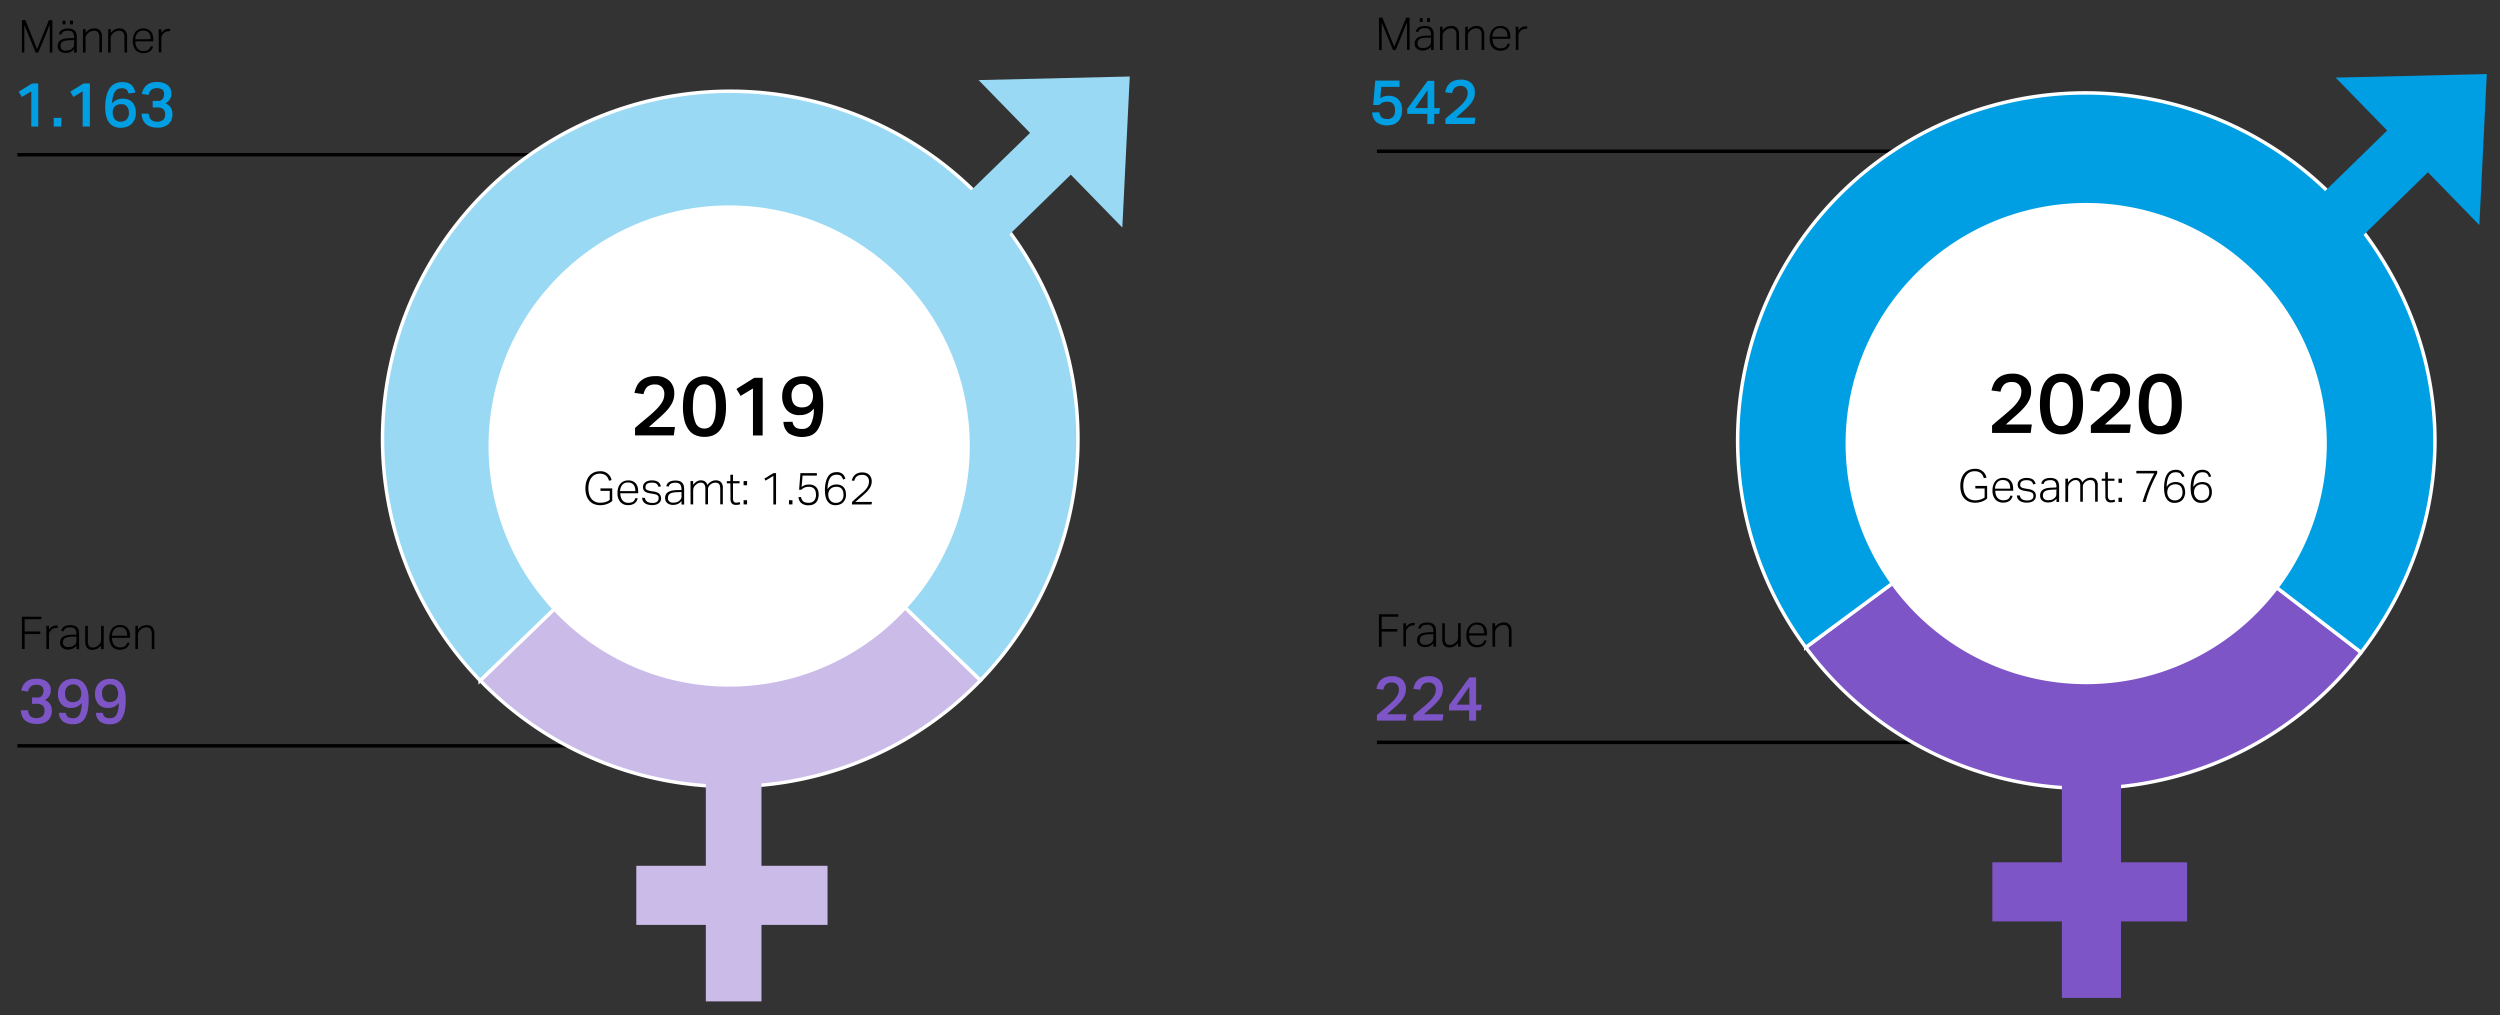 <svg xmlns="http://www.w3.org/2000/svg" width="719" height="292" viewBox="0 0 719 292"><rect x="0" y="0" width="719" height="292" fill="#333333" stroke="none"/><defs><style>.cls-1{fill:none;stroke:#000}.cls-8{fill:#7d55c7}.cls-7{fill:#009fe4}.cls-9{fill:#99d9f4}.cls-6{fill:#fff}</style></defs><g id="Grafik"><path class="cls-1" d="M566 213.5H396M566 43.5H396"/><g stroke="#fff" stroke-miterlimit="10"><path d="M599.75 126.73l79.32 60.9a100 100 0 01-159.73-1.44z" fill="#7d55c7"/><path d="M599.75 126.73l-80.41 59.46A100 100 0 01680.17 67.27c27.22 36.81 26.79 84.05-1.1 120.36z" fill="#009fe4"/></g><path class="cls-1" d="M176 214.5H5M176 44.5H5"/><g stroke="#fff" stroke-miterlimit="10"><path d="M210 126.21l72 69.44a100 100 0 01-141.4 2.53c-.8-.76-1.71-1.67-2.47-2.46z" fill="#cbbbe9"/><path d="M210 126.21l-71.9 69.51a100 100 0 11143.9-.07z" fill="#99d9f4"/></g><path class="cls-6" d="M580.91 194.09a69.2 69.2 0 10-47.44-85.59 69.21 69.21 0 0047.44 85.59"/><path class="cls-7" d="M662 81.59a8.4 8.4 0 01-5.86-14.41l39.33-38.34a8.4 8.4 0 1111.73 12l-39.38 38.37a8.39 8.39 0 01-5.82 2.38z"/><path class="cls-7" d="M715.2 21.3l-43.48 1.02 41.34 42.41 2.14-43.43z"/><path class="cls-8" d="M610 287h-17v-22h-20v-17h20v-36h17v36h19v17h-19v22z"/><path class="cls-6" d="M190.64 194.8a69.2 69.2 0 10-47.45-85.6 69.2 69.2 0 0047.45 85.6"/><path class="cls-9" d="M271.68 82.3a8.4 8.4 0 01-5.87-14.42l39.34-38.33a8.4 8.4 0 0111.72 12l-39.33 38.36a8.38 8.38 0 01-5.86 2.39z"/><path class="cls-9" d="M324.92 22l-43.48 1.03 41.34 42.41L324.92 22z"/><path fill="#cbbbe9" d="M219 288h-16v-22h-20v-17h20v-36h16v36h19v17h-19v22z"/></g><g id="DE"><path class="cls-7" d="M396.7 32.29a3.4 3.4 0 00.23.85 1.68 1.68 0 00.41.61 1.66 1.66 0 00.67.36 3.45 3.45 0 001 .12 2.15 2.15 0 001.61-.6 2.77 2.77 0 00.58-2 2.56 2.56 0 00-.55-1.78 2.12 2.12 0 00-1.68-.61 3.24 3.24 0 00-1.3.24 3 3 0 00-1 .71h-1.74l.59-7h7v1.8h-5.28l-.28 3.26a3.83 3.83 0 011.12-.52 4.57 4.57 0 011.29-.18 4.13 4.13 0 011.8.35 3.34 3.34 0 011.19.91 3.58 3.58 0 01.67 1.3 5.33 5.33 0 01.21 1.47 5.46 5.46 0 01-.32 2A3.7 3.7 0 01402 35a3.42 3.42 0 01-1.32.8 5.19 5.19 0 01-1.65.26 4.79 4.79 0 01-3.15-.91 3.81 3.81 0 01-1.24-2.81zM410.58 23.25h1.92v7.85h1.64l-.25 1.65h-1.39v2.94h-2v-2.94h-5.77V31.3zm0 2.68l-3.65 5.17h3.65zM415.78 34.09c.91-.81 1.76-1.53 2.53-2.16s1.44-1.22 2-1.78a8.39 8.39 0 001.31-1.64 3.31 3.31 0 00.48-1.75 2.06 2.06 0 00-.53-1.5 1.92 1.92 0 00-1.45-.55 2.61 2.61 0 00-1.68.47 3 3 0 00-.82 1.62l-2-.27a8 8 0 01.46-1.38 3.64 3.64 0 01.83-1.15 4 4 0 011.32-.8 5.52 5.52 0 011.89-.29 4.23 4.23 0 013.05 1 3.65 3.65 0 011 2.71 4.45 4.45 0 01-.39 1.9 6.73 6.73 0 01-1.09 1.65 19.59 19.59 0 01-1.71 1.68c-.67.58-1.42 1.25-2.24 2h5.59l-.25 1.82h-8.37v-1.6z"/><path d="M396.58 5.09h1l3.42 8.36 3.4-8.36h1v9.28h-.74V6.42c-.05.07-.18.41-.42 1l-.39.95c-.15.39-.35.86-.58 1.42l-.81 2-1.08 2.61h-.75l-3.25-7.9v7.9h-.74zM411.58 13.42a3.08 3.08 0 01-.4.41 2.54 2.54 0 01-.54.36 3.37 3.37 0 01-.65.25 3.24 3.24 0 01-.79.09 2.62 2.62 0 01-1.69-.51 1.8 1.8 0 01-.64-1.51 1.93 1.93 0 01.29-1.1 2 2 0 01.76-.68 3.42 3.42 0 011.08-.34 10 10 0 011.25-.13h1.3V10a2.26 2.26 0 00-.38-1.44 1.73 1.73 0 00-1.37-.45 3.92 3.92 0 00-.82.07 1.86 1.86 0 00-.55.23 1.29 1.29 0 00-.35.35 1.49 1.49 0 00-.19.45l-.69-.1c.24-1.09 1.12-1.64 2.62-1.64a3.7 3.7 0 011.19.17 1.79 1.79 0 01.77.49 1.84 1.84 0 01.42.78 3.75 3.75 0 01.13 1.06v4.4h-.75zm0-2.61h-1.24a7.9 7.9 0 00-1.26.14 2.51 2.51 0 00-.82.31 1.23 1.23 0 00-.45.49 1.68 1.68 0 00-.13.7 1.38 1.38 0 00.34 1 1.58 1.58 0 001.2.37 3.47 3.47 0 00.85-.1 1.67 1.67 0 00.7-.31 2.65 2.65 0 00.38-.33 1.66 1.66 0 00.25-.34 1.81 1.81 0 00.14-.43 4 4 0 000-.54zm-3.25-5.59h.84v1.11h-.84zm2.08 0h.85v1.11h-.85zM414.14 7.68h.75v1.09a3.58 3.58 0 011.17-1 3 3 0 011.32-.3 2.1 2.1 0 011.69.64 2.69 2.69 0 01.54 1.8v4.46h-.75v-4.25a2.38 2.38 0 00-.38-1.51 1.44 1.44 0 00-1.19-.46 2.78 2.78 0 00-.83.14 2.24 2.24 0 00-.79.48 2.57 2.57 0 00-.58.69 2.09 2.09 0 00-.2 1v3.92h-.75zM421.39 7.68h.76v1.09a3.55 3.55 0 011.16-1 3 3 0 011.32-.3 2.09 2.09 0 011.69.64 2.69 2.69 0 01.55 1.8v4.46h-.76v-4.25a2.32 2.32 0 00-.38-1.51 1.44 1.44 0 00-1.19-.46 2.83 2.83 0 00-.83.14 2.12 2.12 0 00-.78.48 2.62 2.62 0 00-.59.69 2.1 2.1 0 00-.19 1v3.92h-.76zM434.24 12.62a2.28 2.28 0 01-.83 1.41 3 3 0 01-1.93.55 2.79 2.79 0 01-2.24-.93 3.8 3.8 0 01-.8-2.55 4.93 4.93 0 01.23-1.56 3.3 3.3 0 01.63-1.14 2.77 2.77 0 011-.7 3.48 3.48 0 012.54 0 2.45 2.45 0 01.89.69 2.88 2.88 0 01.5 1 5.17 5.17 0 01.15 1.28v.48h-5.14a3.81 3.81 0 00.14 1.08 2.53 2.53 0 00.43.87 2.11 2.11 0 00.71.58 2.25 2.25 0 001 .22 3.44 3.44 0 00.86-.1 1.74 1.74 0 00.58-.28 1.34 1.34 0 00.37-.42 1.86 1.86 0 00.22-.54zm-.67-2.06a4 4 0 00-.11-1 2.17 2.17 0 00-.37-.78 1.52 1.52 0 00-.65-.52 2.35 2.35 0 00-1-.18 2 2 0 00-1.56.61 3.06 3.06 0 00-.7 1.87zM435.93 7.68h.75v1.09a3.06 3.06 0 01.92-.88 2.13 2.13 0 011.11-.32h.55l-.09.72a2.22 2.22 0 00-.43 0 2.18 2.18 0 00-.69.12 1.84 1.84 0 00-.66.42 2.32 2.32 0 00-.49.63 1.87 1.87 0 00-.2.88v4h-.75z"/><path class="cls-8" d="M396 205.66c.91-.8 1.76-1.52 2.53-2.15s1.44-1.23 2-1.78a8.7 8.7 0 001.31-1.64 3.37 3.37 0 00.48-1.76 2.1 2.1 0 00-.53-1.5 1.92 1.92 0 00-1.45-.55 2.5 2.5 0 00-1.67.48 2.91 2.91 0 00-.83 1.61l-2-.27a7.19 7.19 0 01.45-1.38 3.64 3.64 0 01.83-1.15 4 4 0 011.32-.79 5.3 5.3 0 011.9-.3 4.18 4.18 0 013 1 3.63 3.63 0 011 2.71 4.45 4.45 0 01-.39 1.9 6.87 6.87 0 01-1.09 1.64 21.14 21.14 0 01-1.71 1.69c-.67.58-1.42 1.25-2.24 2h5.59l-.25 1.82H396v-1.6zM406.63 205.66c.91-.8 1.75-1.52 2.52-2.15s1.44-1.23 2-1.78a8.78 8.78 0 001.32-1.64 3.46 3.46 0 00.47-1.76 2.05 2.05 0 00-.53-1.5 1.89 1.89 0 00-1.45-.55 2.5 2.5 0 00-1.67.48 3 3 0 00-.83 1.61l-2-.27a7.21 7.21 0 01.46-1.38 3.49 3.49 0 01.83-1.15 4 4 0 011.31-.79 5.34 5.34 0 011.9-.3 4.17 4.17 0 013 1 3.6 3.6 0 011 2.71 4.45 4.45 0 01-.39 1.9 7.24 7.24 0 01-1.1 1.64 18.31 18.31 0 01-1.71 1.69c-.67.58-1.41 1.25-2.24 2h5.6l-.25 1.82h-8.37v-1.6zM422.59 194.82h1.93v7.85h1.64l-.26 1.66h-1.38v2.93h-2v-2.93h-5.78v-1.46zm0 2.69l-3.66 5.16h3.66z"/><g><path d="M396.58 176.66h5.57v.72h-4.78v3.52h4.48v.74h-4.48V186h-.79zM403.61 179.25h.75v1.09a3.09 3.09 0 01.93-.88 2.06 2.06 0 011.1-.31h.53l-.09.71a3.44 3.44 0 00-.43 0 1.86 1.86 0 00-.68.13 1.79 1.79 0 00-.67.42 2.05 2.05 0 00-.49.63 1.87 1.87 0 00-.2.88v4h-.75zM412.25 185a3.06 3.06 0 01-.4.41 2.56 2.56 0 01-.53.35 2.74 2.74 0 01-.66.25 3.21 3.21 0 01-.78.09 2.66 2.66 0 01-1.69-.5 1.81 1.81 0 01-.64-1.51 2 2 0 01.28-1.11 2.05 2.05 0 01.76-.67 3.61 3.61 0 011.08-.35 12.52 12.52 0 011.26-.12l1.3-.05v-.21a2.17 2.17 0 00-.39-1.44 1.69 1.69 0 00-1.37-.46 3.69 3.69 0 00-.81.08 1.63 1.63 0 00-.55.23 1.06 1.06 0 00-.35.35 1.54 1.54 0 00-.2.45l-.69-.11c.25-1.09 1.12-1.64 2.63-1.64a3.64 3.64 0 011.18.17 1.93 1.93 0 01.78.49 2 2 0 01.42.78 4.21 4.21 0 01.13 1.06V186h-.76zm0-2.62l-1.23.06a6.79 6.79 0 00-1.26.13 2.65 2.65 0 00-.82.31 1.19 1.19 0 00-.45.5 1.63 1.63 0 00-.14.69 1.41 1.41 0 00.35 1 1.62 1.62 0 001.2.37 4.11 4.11 0 00.85-.1 1.81 1.81 0 00.7-.32 3.34 3.34 0 00.38-.32 1.72 1.72 0 00.25-.35 1.38 1.38 0 00.13-.42 3 3 0 000-.55zM414.79 179.25h.75v4.25a2.7 2.7 0 00.33 1.52 1.34 1.34 0 001.14.46 2.13 2.13 0 00.81-.16 2.45 2.45 0 00.76-.47 2.42 2.42 0 00.58-.69 2.08 2.08 0 00.19-1v-3.93h.76V186h-.76v-1.1a3.06 3.06 0 01-2.43 1.3 2 2 0 01-1.64-.62 2.88 2.88 0 01-.49-1.82zM427.52 184.19a2.35 2.35 0 01-.84 1.42 3 3 0 01-1.92.54 2.79 2.79 0 01-2.24-.93 3.73 3.73 0 01-.8-2.55 4.66 4.66 0 01.23-1.56 3.3 3.3 0 01.63-1.14 2.8 2.8 0 011-.69 3.05 3.05 0 011.22-.24 3.15 3.15 0 011.33.26 2.45 2.45 0 01.89.69 2.83 2.83 0 01.5 1 5.31 5.31 0 01.15 1.29v.48h-5.14a3.69 3.69 0 00.14 1.07 2.53 2.53 0 00.43.87 2.14 2.14 0 00.71.59 2.25 2.25 0 001 .21 3.08 3.08 0 00.86-.1 1.57 1.57 0 00.58-.28 1.34 1.34 0 00.37-.42 2.18 2.18 0 00.22-.54zm-.67-2.05a4.37 4.37 0 00-.11-1 2.14 2.14 0 00-.37-.79 1.58 1.58 0 00-.65-.51 2.35 2.35 0 00-1-.19 2.06 2.06 0 00-1.56.62 3 3 0 00-.7 1.87zM429.21 179.25h.79v1.09a3.4 3.4 0 011.16-1 3 3 0 011.32-.31 2.11 2.11 0 011.69.64 2.67 2.67 0 01.55 1.81V186h-.76v-4.3a2.42 2.42 0 00-.37-1.52 1.45 1.45 0 00-1.2-.46 2.5 2.5 0 00-.82.15 2.27 2.27 0 00-.79.47 2.65 2.65 0 00-.59.7 2.06 2.06 0 00-.19 1V186h-.75z"/></g><g><path d="M572.92 122.37c1.21-1.07 2.34-2 3.37-2.87s1.92-1.63 2.66-2.37a11.25 11.25 0 001.75-2.19 4.43 4.43 0 00.64-2.34 2.76 2.76 0 00-.71-2 2.54 2.54 0 00-1.93-.73 3.37 3.37 0 00-2.23.63 4 4 0 00-1.11 2.15l-2.61-.36a9.69 9.69 0 01.61-1.84 4.74 4.74 0 011.1-1.53 5.47 5.47 0 011.76-1.06 7.23 7.23 0 012.53-.39 5.58 5.58 0 014 1.35 4.82 4.82 0 011.4 3.61 6.07 6.07 0 01-.52 2.54 9.18 9.18 0 01-1.46 2.19 27.13 27.13 0 01-2.28 2.25c-.89.77-1.89 1.66-3 2.67h7.46l-.33 2.43h-11.1v-2.14zM592.84 124.94a6.25 6.25 0 01-2.58-.51 4.8 4.8 0 01-1.94-1.57 7.86 7.86 0 01-1.21-2.72 16.24 16.24 0 01-.42-3.94c0-2.93.54-5.11 1.62-6.56a5.41 5.41 0 014.62-2.17 5.36 5.36 0 014.53 2.12q1.62 2.13 1.62 6.61a16.09 16.09 0 01-.42 3.93 7.54 7.54 0 01-1.23 2.71 4.86 4.86 0 01-2 1.58 6.29 6.29 0 01-2.59.52zm0-2.4a2.65 2.65 0 001.57-.45 3 3 0 001-1.26 6.7 6.7 0 00.58-2 17.48 17.48 0 00.18-2.64 17.25 17.25 0 00-.18-2.61 6.93 6.93 0 00-.58-2 3.13 3.13 0 00-1-1.27 3 3 0 00-3.14 0 3.09 3.09 0 00-1 1.29 6.91 6.91 0 00-.55 2 17.1 17.1 0 00-.17 2.6 11.67 11.67 0 00.75 4.71 2.64 2.64 0 002.56 1.63zM601.33 122.37q1.83-1.61 3.37-2.87c1-.84 1.92-1.63 2.67-2.37a11.64 11.64 0 001.75-2.19 4.52 4.52 0 00.64-2.34 2.76 2.76 0 00-.71-2 2.56 2.56 0 00-1.93-.73 3.4 3.4 0 00-2.24.63 4 4 0 00-1.1 2.15l-2.62-.36a9.71 9.71 0 01.62-1.84 4.74 4.74 0 011.1-1.53 5.42 5.42 0 011.75-1.06 7.27 7.27 0 012.53-.39 5.61 5.61 0 014.06 1.35 4.81 4.81 0 011.39 3.61 6.06 6.06 0 01-.51 2.54 9.55 9.55 0 01-1.47 2.19 24.4 24.4 0 01-2.28 2.25c-.89.77-1.88 1.66-3 2.67h7.47l-.34 2.43h-11.15v-2.14zM621.25 124.94a6.25 6.25 0 01-2.58-.51 4.77 4.77 0 01-1.93-1.57 7.68 7.68 0 01-1.21-2.72 16.24 16.24 0 01-.42-3.94c0-2.93.54-5.11 1.62-6.56a5.41 5.41 0 014.62-2.17 5.35 5.35 0 014.52 2.12q1.62 2.13 1.62 6.61a16.09 16.09 0 01-.42 3.93 7.71 7.71 0 01-1.22 2.71 4.93 4.93 0 01-2 1.58 6.33 6.33 0 01-2.6.52zm0-2.4a2.67 2.67 0 001.57-.45 3.11 3.11 0 001-1.26 7 7 0 00.58-2 17.48 17.48 0 00.18-2.64 17.25 17.25 0 00-.18-2.61 7.26 7.26 0 00-.58-2 3.21 3.21 0 00-1-1.27 3 3 0 00-3.15 0 3.26 3.26 0 00-1 1.29 7.25 7.25 0 00-.55 2 18.5 18.5 0 00-.17 2.6 11.64 11.64 0 00.76 4.71 2.63 2.63 0 002.57 1.63z"/></g><g><path d="M568.09 139.76h3.41v3.59a3.47 3.47 0 01-.76.56 4.83 4.83 0 01-.87.39 7.24 7.24 0 01-.92.22 7.11 7.11 0 01-.91.07 4.69 4.69 0 01-1.77-.32 3.54 3.54 0 01-1.34-.94 4.23 4.23 0 01-.85-1.52 6.85 6.85 0 01-.29-2.07 6.45 6.45 0 01.32-2.11 4.43 4.43 0 01.87-1.54 3.57 3.57 0 011.31-.93 4 4 0 011.62-.32 3.15 3.15 0 013.4 2.53l-.75.17a3.62 3.62 0 00-.33-.81 2.12 2.12 0 00-.51-.64 2.22 2.22 0 00-.76-.41 3.24 3.24 0 00-1.05-.15 3.06 3.06 0 00-1.42.31 2.89 2.89 0 00-1 .87 4 4 0 00-.64 1.33 6.82 6.82 0 000 3.36 3.86 3.86 0 00.64 1.32 2.82 2.82 0 001.07.86 3.54 3.54 0 001.51.31 5 5 0 001.45-.21 3.88 3.88 0 001.26-.61v-2.59h-2.66zM578.81 142.6a2.35 2.35 0 01-.81 1.4 3 3 0 01-1.92.54 2.79 2.79 0 01-2.24-.93 3.75 3.75 0 01-.8-2.55 4.66 4.66 0 01.23-1.56 3.3 3.3 0 01.63-1.14 2.83 2.83 0 011-.7 3.23 3.23 0 011.22-.23 3.32 3.32 0 011.33.25 2.45 2.45 0 01.89.69 2.88 2.88 0 01.5 1 5.22 5.22 0 01.15 1.28v.48h-5.14a3.76 3.76 0 00.14 1.08 2.53 2.53 0 00.43.87 2 2 0 00.71.58 2.12 2.12 0 001 .22 3.08 3.08 0 00.86-.1 1.57 1.57 0 00.58-.28 1.34 1.34 0 00.37-.42 2.18 2.18 0 00.22-.54zm-.67-2.06a4.51 4.51 0 00-.11-1 2.17 2.17 0 00-.37-.78 1.69 1.69 0 00-.65-.52 2.35 2.35 0 00-1-.18 2.09 2.09 0 00-1.56.61 3.06 3.06 0 00-.7 1.87zM580.9 142.49a1.57 1.57 0 00.66 1.11 2.78 2.78 0 001.48.32 2.08 2.08 0 001.38-.36 1.17 1.17 0 00.4-.91 1.45 1.45 0 00-.05-.43.88.88 0 00-.2-.38 1.19 1.19 0 00-.43-.28 3.59 3.59 0 00-.72-.2l-.82-.13a7 7 0 01-1-.22 2.29 2.29 0 01-.72-.34 1.41 1.41 0 01-.44-.53 1.89 1.89 0 01-.15-.79 1.53 1.53 0 01.2-.8 1.69 1.69 0 01.53-.6 2.57 2.57 0 01.8-.37 3.49 3.49 0 011-.13 4.15 4.15 0 011.15.14 2.16 2.16 0 01.76.37 1.78 1.78 0 01.45.54 3.58 3.58 0 01.26.67l-.69.14a2.91 2.91 0 00-.24-.53 1.38 1.38 0 00-.35-.37 1.46 1.46 0 00-.52-.23 3.4 3.4 0 00-.78-.08 3.06 3.06 0 00-.87.1 1.67 1.67 0 00-.57.26 1.08 1.08 0 00-.3.39 1.22 1.22 0 00-.09.46 1.34 1.34 0 000 .42.59.59 0 00.21.33 1.25 1.25 0 00.43.25 4 4 0 00.74.18l1 .17a3.22 3.22 0 011.58.63 1.74 1.74 0 01.52 1.37 1.86 1.86 0 01-.16.74 1.6 1.6 0 01-.49.61 2.31 2.31 0 01-.8.4 3.66 3.66 0 01-1.1.15 4.87 4.87 0 01-1.12-.12 2.38 2.38 0 01-.89-.36 1.9 1.9 0 01-.62-.64 2.21 2.21 0 01-.28-.95zM591.44 143.4a3.08 3.08 0 01-.4.41 2.47 2.47 0 01-.53.36 2.74 2.74 0 01-.66.25 3.24 3.24 0 01-.79.09 2.64 2.64 0 01-1.69-.51 1.82 1.82 0 01-.63-1.51 2 2 0 01.28-1.1 2.08 2.08 0 01.76-.68 3.6 3.6 0 011.08-.34 8.42 8.42 0 011.26-.12l1.3-.06V140a2.22 2.22 0 00-.39-1.45 1.72 1.72 0 00-1.37-.45 3.17 3.17 0 00-.81.08 1.54 1.54 0 00-.55.22 1.34 1.34 0 00-.36.35 1.79 1.79 0 00-.19.45l-.69-.1c.24-1.09 1.12-1.64 2.63-1.64a3.64 3.64 0 011.18.17 1.74 1.74 0 01.77.49 1.85 1.85 0 01.43.78 4.15 4.15 0 01.13 1.06v4.4h-.76zm0-2.61l-1.24.05a7.9 7.9 0 00-1.26.14 2.6 2.6 0 00-.82.31 1.23 1.23 0 00-.44.5 1.47 1.47 0 00-.14.69 1.36 1.36 0 00.34 1 1.59 1.59 0 001.21.37 4.09 4.09 0 00.85-.09 1.7 1.7 0 00.69-.32 2.24 2.24 0 00.39-.33 1.31 1.31 0 00.24-.34 1.48 1.48 0 00.14-.42 3 3 0 000-.55zM594 137.66h.76v1.1a3.45 3.45 0 011.06-1 2.24 2.24 0 011.15-.33 1.85 1.85 0 011.91 1.31 3.31 3.31 0 011.06-1 2.66 2.66 0 011.32-.35 2.06 2.06 0 011.5.52 2.19 2.19 0 01.55 1.66v4.72h-.75v-4.44a3.43 3.43 0 00-.09-.86 1.23 1.23 0 00-.26-.55 1 1 0 00-.43-.29 1.92 1.92 0 00-.61-.08 2.34 2.34 0 00-.69.11 2.35 2.35 0 00-1.24 1 1.59 1.59 0 00-.21.82v4.29h-.75v-4.43a2.15 2.15 0 00-.34-1.38 1.23 1.23 0 00-1-.41 1.66 1.66 0 00-.73.16 2.81 2.81 0 00-.68.46l-.26.25a1.47 1.47 0 00-.24.34 2.35 2.35 0 00-.17.45 2.15 2.15 0 00-.07.6v4H594zM605.47 138.28h-1v-.62h1v-1.85h.75v1.85h1.9v.62h-1.9v4.38a1.59 1.59 0 00.21.84.78.78 0 00.73.35 2.37 2.37 0 00.57-.06 3.16 3.16 0 00.42-.11l.15.61a3.35 3.35 0 01-.47.14 3.56 3.56 0 01-.74.07 1.7 1.7 0 01-.89-.2 1.26 1.26 0 01-.49-.51 1.88 1.88 0 01-.2-.74 8 8 0 010-.87zM609.28 137.66h1v1.21h-1zm0 5.48h1v1.21h-1zM616.19 144.35c.43-1.43.91-2.84 1.47-4.21a39.16 39.16 0 011.91-4h-5.16v-.72h6v.72a42.52 42.52 0 00-1.92 4 36.1 36.1 0 00-1.43 4.22zM627.59 137.2a3.11 3.11 0 00-.28-.63 1.27 1.27 0 00-.36-.43 1.21 1.21 0 00-.51-.24 3 3 0 00-.72-.07 2.63 2.63 0 00-1 .18 1.91 1.91 0 00-.79.67 3.55 3.55 0 00-.55 1.28 9.33 9.33 0 00-.25 2.06 2.87 2.87 0 011.09-1.05 3.5 3.5 0 012.78-.1 2.21 2.21 0 01.84.65 2.63 2.63 0 01.46.95 4 4 0 01.15 1.1 3.44 3.44 0 01-.22 1.22 2.7 2.7 0 01-.6 1 2.85 2.85 0 01-.95.62 3.55 3.55 0 01-1.24.22 2.87 2.87 0 01-1.52-.37 2.67 2.67 0 01-.93-1 3.9 3.9 0 01-.47-1.33 8.08 8.08 0 01-.13-1.46 10.36 10.36 0 01.28-2.66 4.67 4.67 0 01.75-1.63 2.44 2.44 0 011.06-.83 3.47 3.47 0 011.22-.23 2.59 2.59 0 011.76.51 2.72 2.72 0 01.79 1.4zm-2.14 6.71a2.16 2.16 0 001.64-.62 2.34 2.34 0 00.6-1.69 3.68 3.68 0 00-.11-.89 2 2 0 00-.34-.74 1.44 1.44 0 00-.63-.5 2.2 2.2 0 00-1-.19 2.62 2.62 0 00-.88.15 2 2 0 00-.76.44 2.06 2.06 0 00-.5.76 2.82 2.82 0 000 1.89 2.58 2.58 0 00.41.7 1.89 1.89 0 00.65.5 2 2 0 00.92.19zM635.29 137.2a3.79 3.79 0 00-.28-.63 1.4 1.4 0 00-.36-.43 1.31 1.31 0 00-.52-.24 2.94 2.94 0 00-.71-.07 2.59 2.59 0 00-1 .18 1.94 1.94 0 00-.8.67 3.73 3.73 0 00-.55 1.28 10 10 0 00-.25 2.06 2.89 2.89 0 011.1-1.05 3.48 3.48 0 012.77-.1 2.32 2.32 0 01.85.65 2.8 2.8 0 01.46.95 4.42 4.42 0 01.14 1.1 3.43 3.43 0 01-.21 1.22 2.87 2.87 0 01-.61 1 2.75 2.75 0 01-1 .62 3.45 3.45 0 01-1.23.22 2.89 2.89 0 01-1.53-.37 2.84 2.84 0 01-.93-1 4.37 4.37 0 01-.47-1.33 9.1 9.1 0 01-.13-1.46 10.31 10.31 0 01.29-2.66 4.67 4.67 0 01.75-1.63 2.38 2.38 0 011.06-.83 3.39 3.39 0 011.22-.23 2.56 2.56 0 011.75.51 2.73 2.73 0 01.8 1.4zm-2.14 6.71a2.16 2.16 0 001.64-.62 2.38 2.38 0 00.59-1.69 3.68 3.68 0 00-.1-.89 2 2 0 00-.34-.74 1.56 1.56 0 00-.63-.5 2.23 2.23 0 00-1-.19 2.68 2.68 0 00-.89.15 2 2 0 00-.75.44 2 2 0 00-.51.76 2.62 2.62 0 00-.15 1.08 2.25 2.25 0 00.16.81 2.34 2.34 0 00.41.7 1.8 1.8 0 00.65.5 2 2 0 00.92.19z"/></g><g><path class="cls-7" d="M6.29 27.88l-.9-1.51L9.24 24H11v12.39H9V26.28zM17.63 33.89v2.5h-2.18v-2.5zM21.1 27.88l-.9-1.51L24.05 24h1.8v12.39h-2.08V26.28zM36.94 26.71a3.71 3.71 0 00-.24-.52 1.34 1.34 0 00-.28-.37 1.25 1.25 0 00-.38-.25 2.13 2.13 0 00-.52-.16 2.93 2.93 0 00-.85 0 2.09 2.09 0 00-1.74 1.19 7.16 7.16 0 00-.67 3.12 3.34 3.34 0 011.31-1 4.36 4.36 0 011.72-.34 4.44 4.44 0 011.66.28 3.15 3.15 0 011.18.83 3.46 3.46 0 01.7 1.3 5.56 5.56 0 01.24 1.69 4.66 4.66 0 01-.35 1.85 3.79 3.79 0 01-.93 1.34 4 4 0 01-1.39.81 5.28 5.28 0 01-1.71.27 4.14 4.14 0 01-2.2-.53 3.8 3.8 0 01-1.35-1.35 5.57 5.57 0 01-.69-1.87 11.58 11.58 0 01-.19-2 13.74 13.74 0 01.38-3.48 6.7 6.7 0 011-2.28A3.8 3.8 0 0133.19 24a4.65 4.65 0 011.86-.38 4.16 4.16 0 012.68.74 3.72 3.72 0 011.17 2.27l-1.9.26zM34.69 35a2.34 2.34 0 001.71-.64 2.5 2.5 0 00.67-1.91 2.86 2.86 0 00-.52-1.79 2 2 0 00-1.71-.7 2.84 2.84 0 00-1 .16 2.07 2.07 0 00-.78.47 2.29 2.29 0 00-.51.8 2.69 2.69 0 00-.13 1.13 2.92 2.92 0 00.15.93 2.27 2.27 0 00.42.8 2.21 2.21 0 00.69.55 2.33 2.33 0 001.01.2zM42.77 32.7a2.7 2.7 0 00.68 1.74 2.51 2.51 0 001.75.56 2.61 2.61 0 001.68-.5 2 2 0 00.61-1.6 1.87 1.87 0 00-.57-1.53 2.51 2.51 0 00-1.66-.47h-1.35V29h1.44a1.55 1.55 0 001.76-1.37 2 2 0 00.07-.9 1.4 1.4 0 00-.63-1.05 3 3 0 00-3 .13 2.82 2.82 0 00-.81 1.48l-1.95-.27a5.69 5.69 0 01.44-1.32 3.52 3.52 0 01.82-1.1 3.72 3.72 0 011.29-.75 5.62 5.62 0 011.86-.27 5.54 5.54 0 011.82.27 3.76 3.76 0 011.28.72 2.83 2.83 0 01.74 1 3.12 3.12 0 01.25 1.26 3 3 0 01-1.73 2.88A3.12 3.12 0 0149.13 31a3.37 3.37 0 01.47 1.75 3.84 3.84 0 01-1.09 2.89 4.52 4.52 0 01-3.27 1.06 5.67 5.67 0 01-2.16-.36 3.74 3.74 0 01-1.38-.94 3.52 3.52 0 01-.74-1.3 6 6 0 01-.26-1.42z"/></g><g><path d="M6.3 5.79h1l3.35 8.36 3.41-8.36h1v9.29h-.74v-8c0 .08-.18.41-.42 1l-.39 1c-.15.38-.34.86-.57 1.41s-.5 1.22-.82 2L11 15.08h-.75L7 7.17v7.91h-.7zM21.3 14.13a3.82 3.82 0 01-.4.41 3.24 3.24 0 01-.53.35 2.74 2.74 0 01-.66.25 3.24 3.24 0 01-.79.09 2.7 2.7 0 01-1.69-.5 1.82 1.82 0 01-.63-1.51 2 2 0 01.28-1.11 2.05 2.05 0 01.76-.67 3.61 3.61 0 011.08-.35A12.25 12.25 0 0120 11l1.3-.05v-.21a2.17 2.17 0 00-.39-1.44 1.69 1.69 0 00-1.37-.46 3.69 3.69 0 00-.81.08 1.55 1.55 0 00-.55.23 1.2 1.2 0 00-.36.35 1.53 1.53 0 00-.19.45l-.69-.11c.24-1.09 1.12-1.64 2.63-1.64a3.68 3.68 0 011.18.17 1.93 1.93 0 01.77.49 1.85 1.85 0 01.43.78 4.21 4.21 0 01.13 1.06v4.41h-.78zm0-2.62l-1.24.06a7 7 0 00-1.26.13 2.51 2.51 0 00-.8.3 1.24 1.24 0 00-.45.49 1.63 1.63 0 00-.13.69 1.4 1.4 0 00.34 1 1.63 1.63 0 001.21.37 4.11 4.11 0 00.85-.1 1.7 1.7 0 00.69-.32 2.79 2.79 0 00.39-.32 1.36 1.36 0 00.24-.35 1.39 1.39 0 00.14-.42 3 3 0 000-.55zM18 5.92h.84V7H18zm2.08 0H21V7h-.86zM23.86 8.38h.76v1.09a3.4 3.4 0 011.16-1 3 3 0 011.32-.31 2.12 2.12 0 011.69.64 2.73 2.73 0 01.54 1.81v4.46h-.75v-4.24a2.35 2.35 0 00-.38-1.52 1.44 1.44 0 00-1.2-.46 2.56 2.56 0 00-.83.15 2.23 2.23 0 00-.78.47 2.65 2.65 0 00-.59.7 2.06 2.06 0 00-.19 1v3.93h-.76zM31.12 8.38h.75v1.09a3.4 3.4 0 011.16-1 3 3 0 011.32-.31 2.11 2.11 0 011.65.65 2.68 2.68 0 01.55 1.81v4.46h-.76v-4.25a2.42 2.42 0 00-.37-1.52 1.45 1.45 0 00-1.2-.46 2.5 2.5 0 00-.82.15 2.27 2.27 0 00-.79.47 2.65 2.65 0 00-.59.7 2.18 2.18 0 00-.19 1v3.93h-.75zM44 13.32a2.29 2.29 0 01-.83 1.42 3 3 0 01-1.93.54 2.83 2.83 0 01-2.24-.92 3.83 3.83 0 01-.8-2.56 4.93 4.93 0 01.23-1.56A3.16 3.16 0 0139 9.1a2.62 2.62 0 011-.69 3 3 0 011.21-.24 3.12 3.12 0 011.33.26 2.45 2.45 0 01.89.69 2.68 2.68 0 01.5 1 4.85 4.85 0 01.16 1.29v.48h-5.16a4.07 4.07 0 00.14 1.11 2.72 2.72 0 00.43.87 2.08 2.08 0 00.72.59 2.17 2.17 0 001 .21 3 3 0 00.86-.1 1.51 1.51 0 001-.7 2.17 2.17 0 00.21-.54zm-.66-2.05a3.86 3.86 0 00-.12-1 2.3 2.3 0 00-.36-.79 1.65 1.65 0 00-.69-.48 2.36 2.36 0 00-1-.19 2.06 2.06 0 00-1.56.62 3 3 0 00-.7 1.87zM45.65 8.38h.75v1.09a3.09 3.09 0 01.93-.88 2.06 2.06 0 011.1-.31h.54l-.1.71a3.29 3.29 0 00-.42 0 1.87 1.87 0 00-.69.13 1.79 1.79 0 00-.67.42 2.05 2.05 0 00-.49.63 1.87 1.87 0 00-.2.88v4h-.75z"/></g><g><path class="cls-8" d="M8.08 204.28a2.7 2.7 0 00.67 1.72 2.49 2.49 0 001.76.52 2.54 2.54 0 001.67-.51 1.94 1.94 0 00.61-1.6 1.89 1.89 0 00-.56-1.53 2.6 2.6 0 00-1.67-.47H9.21v-1.81h1.44a1.55 1.55 0 001.77-1.36 2.36 2.36 0 00.07-.9 1.47 1.47 0 00-.63-1.06 2.5 2.5 0 00-1.35-.33 2.46 2.46 0 00-1.63.46 2.8 2.8 0 00-.82 1.48l-1.95-.27a6 6 0 01.45-1.32 3.48 3.48 0 01.82-1.1 3.72 3.72 0 011.28-.74 5.62 5.62 0 011.86-.27 5.49 5.49 0 011.82.27 3.76 3.76 0 011.28.72 2.72 2.72 0 01.75 1 3.36 3.36 0 01.24 1.26 3 3 0 01-1.73 2.88 3.12 3.12 0 011.55 1.23 3.41 3.41 0 01.47 1.76 3.82 3.82 0 01-1.09 2.89 4.56 4.56 0 01-3.27 1 5.67 5.67 0 01-2.16-.36A3.67 3.67 0 017 207a3.34 3.34 0 01-.74-1.29 5.61 5.61 0 01-.26-1.43zM18.89 205a2 2 0 00.61 1.18 2.22 2.22 0 001.45.37 2 2 0 001.92-1 7.17 7.17 0 00.61-3.35 3.64 3.64 0 01-3 1.4 3.53 3.53 0 01-2.87-1.12 4.55 4.55 0 01-.95-3 4.61 4.61 0 01.31-1.72 3.85 3.85 0 01.88-1.35 4.13 4.13 0 011.39-.88 5 5 0 011.83-.31 4 4 0 012.21.55 4.19 4.19 0 011.35 1.43 5.74 5.74 0 01.68 1.9 11 11 0 01.19 2 16.55 16.55 0 01-.29 3.33 6.37 6.37 0 01-.85 2.23A3.3 3.3 0 0123 207.9a4.55 4.55 0 01-1.95.39 4.72 4.72 0 01-2.92-.78 3.34 3.34 0 01-1.2-2.51zm2.11-3.06a2.83 2.83 0 00.93-.15 1.92 1.92 0 00.76-.46 2.18 2.18 0 00.5-.79 3.17 3.17 0 00.18-1.12 3.54 3.54 0 00-.17-1 2.37 2.37 0 00-.43-.82 1.94 1.94 0 00-.69-.55 2.26 2.26 0 00-1-.2 2.32 2.32 0 00-1.72.66 2.6 2.6 0 00-.65 1.9 4.46 4.46 0 00.11 1 2.37 2.37 0 00.38.8 1.85 1.85 0 00.69.54 2.62 2.62 0 001.11.19zM29.55 205a2 2 0 00.6 1.18 2.25 2.25 0 001.45.37 2.06 2.06 0 001.93-1 7.3 7.3 0 00.61-3.35 3.64 3.64 0 01-3 1.4 3.54 3.54 0 01-2.87-1.12 4.55 4.55 0 01-.94-3 4.82 4.82 0 01.3-1.72 3.88 3.88 0 01.89-1.35 4.08 4.08 0 011.38-.88 5 5 0 011.84-.31 4 4 0 012.2.55 4.19 4.19 0 011.35 1.43 6 6 0 01.69 1.9 12 12 0 01.19 2 16.55 16.55 0 01-.29 3.33 6.37 6.37 0 01-.86 2.23 3.22 3.22 0 01-1.4 1.25 4.59 4.59 0 01-1.95.39 4.68 4.68 0 01-2.92-.78 3.34 3.34 0 01-1.16-2.52zm2.05-3.09a2.85 2.85 0 00.94-.15 1.82 1.82 0 00.75-.46 2.08 2.08 0 00.51-.79 3.17 3.17 0 00.18-1.12 3.54 3.54 0 00-.17-1 2.56 2.56 0 00-.43-.82 1.89 1.89 0 00-.7-.55 2.18 2.18 0 00-.95-.2 2.32 2.32 0 00-1.72.66 2.57 2.57 0 00-.66 1.9 3.93 3.93 0 00.12 1 2.19 2.19 0 00.38.8 1.7 1.7 0 00.69.54 2.57 2.57 0 001.06.22z"/></g><g><path d="M6.3 177.37h5.58v.71H7.09v3.53h4.49v.74H7.09v4.3H6.3zM13.33 180h.76v1.09a3 3 0 01.92-.89 2.18 2.18 0 011.1-.31h.54l-.09.72a2.29 2.29 0 00-.43 0 2.09 2.09 0 00-.69.12 1.68 1.68 0 00-.66.42 2.36 2.36 0 00-.5.63 1.87 1.87 0 00-.19.88v4h-.76zM22 185.7a3.17 3.17 0 01-.41.41 2.59 2.59 0 01-.53.36 3.23 3.23 0 01-.66.25 3.15 3.15 0 01-.78.09 2.62 2.62 0 01-1.69-.51 1.8 1.8 0 01-.64-1.51 1.93 1.93 0 01.29-1.1 2 2 0 01.76-.68 3.42 3.42 0 011.08-.34 10 10 0 011.25-.13h1.3v-.21a2.24 2.24 0 00-.38-1.44 1.75 1.75 0 00-1.37-.46 3.79 3.79 0 00-.82.08 1.63 1.63 0 00-.55.23 1.29 1.29 0 00-.35.35 1.49 1.49 0 00-.19.45l-.69-.1c.24-1.1 1.11-1.64 2.62-1.64a3.48 3.48 0 011.19.17 1.87 1.87 0 01.77.48 2.1 2.1 0 01.42.78 3.85 3.85 0 01.13 1.06v4.41H22zm0-2.61h-1.23a6.89 6.89 0 00-1.26.14 2.51 2.51 0 00-.82.31 1.17 1.17 0 00-.45.49 1.68 1.68 0 00-.14.7 1.38 1.38 0 00.35 1 1.58 1.58 0 001.2.37 3.47 3.47 0 00.85-.1 1.62 1.62 0 00.7-.32 3.34 3.34 0 00.38-.32 1.66 1.66 0 00.25-.34 1.81 1.81 0 00.14-.43 4.27 4.27 0 000-.54zM24.51 180h.76v4.25a2.66 2.66 0 00.33 1.51 1.29 1.29 0 001.13.46 2.32 2.32 0 00.81-.15 2.7 2.7 0 00.77-.47 2.74 2.74 0 00.57-.7 2.06 2.06 0 00.19-1V180h.76v6.69h-.76v-1.09a3.06 3.06 0 01-2.43 1.3 1.93 1.93 0 01-1.63-.63 2.86 2.86 0 01-.5-1.82zM37.24 184.9a2.24 2.24 0 01-.83 1.41 3 3 0 01-1.93.55 2.79 2.79 0 01-2.24-.93 3.8 3.8 0 01-.8-2.55 5 5 0 01.23-1.57 3.12 3.12 0 01.64-1.13 2.65 2.65 0 011-.7 3.18 3.18 0 011.21-.23 3.13 3.13 0 011.33.25 2.45 2.45 0 01.89.69 2.75 2.75 0 01.5 1 5.3 5.3 0 01.16 1.29v.48h-5.19a4.07 4.07 0 00.14 1.07 2.68 2.68 0 00.43.88 2.05 2.05 0 00.72.58 2.17 2.17 0 001 .21 3.49 3.49 0 00.86-.09 1.8 1.8 0 00.59-.28 1.47 1.47 0 00.37-.42 2.17 2.17 0 00.21-.54zm-.66-2.06a3.92 3.92 0 00-.12-1 2.48 2.48 0 00-.36-.79 1.72 1.72 0 00-.65-.51 2.37 2.37 0 00-1-.18 2 2 0 00-1.56.61 3.06 3.06 0 00-.7 1.87zM38.93 180h.75v1.09a3.58 3.58 0 011.17-1 3 3 0 011.32-.3 2.13 2.13 0 011.69.63 2.73 2.73 0 01.54 1.81v4.46h-.75v-4.29a2.38 2.38 0 00-.38-1.51 1.45 1.45 0 00-1.19-.47 2.52 2.52 0 00-.83.15 2.24 2.24 0 00-.79.48 2.57 2.57 0 00-.58.69 2.07 2.07 0 00-.2 1v3.93h-.75z"/></g><g><path d="M182.64 123.07c1.21-1.07 2.34-2 3.37-2.86a35.63 35.63 0 002.66-2.38 11.37 11.37 0 001.76-2.18 4.51 4.51 0 00.63-2.34 2.74 2.74 0 00-.71-2 2.54 2.54 0 00-1.93-.73 3.33 3.33 0 00-2.23.64 3.92 3.92 0 00-1.1 2.14l-2.62-.36a9.59 9.59 0 01.61-1.83 4.7 4.7 0 011.11-1.54 5.14 5.14 0 011.75-1.05 7 7 0 012.53-.4 5.57 5.57 0 014.06 1.36 4.84 4.84 0 011.39 3.61 5.87 5.87 0 01-.52 2.53 9.23 9.23 0 01-1.46 2.2 24.38 24.38 0 01-2.28 2.24c-.89.78-1.89 1.67-3 2.68h7.46l-.33 2.42h-11.15v-2.14zM202.56 125.64a6.42 6.42 0 01-2.58-.5 4.79 4.79 0 01-1.93-1.57 7.65 7.65 0 01-1.22-2.73 16.13 16.13 0 01-.41-3.93q0-4.39 1.62-6.57a5.94 5.94 0 019.14 0q1.62 2.13 1.62 6.62a16 16 0 01-.42 3.92 7.47 7.47 0 01-1.23 2.71 5 5 0 01-2 1.59 6.53 6.53 0 01-2.59.46zm0-2.4a2.62 2.62 0 001.57-.44 3.27 3.27 0 001-1.26 7.12 7.12 0 00.57-2 17.67 17.67 0 00.18-2.64 17.39 17.39 0 00-.18-2.62 7.3 7.3 0 00-.57-2 3.19 3.19 0 00-1-1.28 2.69 2.69 0 00-1.57-.44 2.58 2.58 0 00-1.56.44 3.23 3.23 0 00-1 1.28 7 7 0 00-.55 2 18.75 18.75 0 00-.17 2.61 11.42 11.42 0 00.76 4.7 2.6 2.6 0 002.54 1.65zM213 113.86l-1.2-2 5.14-3.21h2.4v16.58h-2.79v-13.51zM227.93 121.3a2.64 2.64 0 00.8 1.57 3 3 0 001.93.49 2.72 2.72 0 002.57-1.39 9.6 9.6 0 00.82-4.46 4.89 4.89 0 01-4 1.87 4.72 4.72 0 01-3.83-1.5 6 6 0 01-1.26-4 6.26 6.26 0 01.41-2.29 5 5 0 011.17-1.8 5.38 5.38 0 011.85-1.18 6.73 6.73 0 012.45-.42 5.34 5.34 0 012.94.74 5.54 5.54 0 011.8 1.9 8 8 0 01.91 2.54 15 15 0 01.25 2.69 21.59 21.59 0 01-.38 4.44 8.83 8.83 0 01-1.14 3 4.51 4.51 0 01-1.87 1.67 7.41 7.41 0 01-6.49-.53 4.43 4.43 0 01-1.54-3.3zm2.73-4.13a3.86 3.86 0 001.25-.19 2.69 2.69 0 001-.61 2.87 2.87 0 00.67-1.06 4.21 4.21 0 00.24-1.5 4.81 4.81 0 00-.23-1.32 3.42 3.42 0 00-.57-1.09 2.56 2.56 0 00-.93-.73 2.86 2.86 0 00-1.27-.27 3.07 3.07 0 00-2.29.88 3.4 3.4 0 00-.88 2.53 5 5 0 00.16 1.31 2.93 2.93 0 00.5 1.07 2.42 2.42 0 00.93.72 3.45 3.45 0 001.42.26z"/></g><g><path d="M172.68 140.47h3.4v3.59a3.93 3.93 0 01-.76.56 5.36 5.36 0 01-1.79.6 5.67 5.67 0 01-.91.07 4.54 4.54 0 01-1.77-.32 3.6 3.6 0 01-1.34-.93 4.07 4.07 0 01-.84-1.52 6.65 6.65 0 01-.3-2.08 6.5 6.5 0 01.32-2.11 4.38 4.38 0 01.87-1.53 3.68 3.68 0 011.31-.94 4.14 4.14 0 011.62-.32 3.15 3.15 0 013.4 2.54l-.74.17a4 4 0 00-.34-.82 2.08 2.08 0 00-.51-.63 2.28 2.28 0 00-.75-.42 3.35 3.35 0 00-1.06-.15 3.22 3.22 0 00-1.42.31 2.89 2.89 0 00-1 .87 4 4 0 00-.63 1.33 5.94 5.94 0 00-.22 1.68 6.33 6.33 0 00.21 1.68 3.69 3.69 0 00.64 1.32 2.82 2.82 0 001.07.86 3.39 3.39 0 001.51.31 5.4 5.4 0 001.45-.2 3.81 3.81 0 001.26-.62v-2.59h-2.65zM183.39 143.3a2.3 2.3 0 01-.83 1.42 3 3 0 01-1.93.55 2.79 2.79 0 01-2.24-.93 3.81 3.81 0 01-.8-2.56 4.93 4.93 0 01.23-1.56 3.16 3.16 0 01.64-1.14 2.74 2.74 0 011-.69 3 3 0 011.21-.23 3.16 3.16 0 011.33.25 2.45 2.45 0 01.89.69 2.68 2.68 0 01.5 1 5.3 5.3 0 01.16 1.29v.48h-5.15a4.07 4.07 0 00.14 1.07 2.53 2.53 0 00.43.87 2.14 2.14 0 00.71.59 2.25 2.25 0 001 .21 3 3 0 00.86-.1 1.69 1.69 0 00.59-.27 1.88 1.88 0 00.37-.43 2.17 2.17 0 00.21-.54zm-.66-2.05a3.92 3.92 0 00-.12-1 2.14 2.14 0 00-.37-.79 1.58 1.58 0 00-.65-.51 2.28 2.28 0 00-1-.18 2 2 0 00-1.56.61 3 3 0 00-.7 1.87zM185.48 143.2a1.56 1.56 0 00.66 1.1 2.79 2.79 0 001.49.33 2 2 0 001.37-.36 1.19 1.19 0 00.41-.91 2 2 0 000-.44 1 1 0 00-.21-.37 1.24 1.24 0 00-.42-.29 4 4 0 00-.73-.19l-.82-.13a9 9 0 01-1-.22 2.41 2.41 0 01-.72-.35 1.41 1.41 0 01-.44-.53 1.82 1.82 0 01-.15-.79 1.67 1.67 0 01.2-.8 1.75 1.75 0 01.53-.59 2.46 2.46 0 01.8-.37 3.54 3.54 0 011-.13 4.14 4.14 0 011.15.13 2.34 2.34 0 01.76.37 1.68 1.68 0 01.45.55 3.12 3.12 0 01.26.66l-.69.14a2.8 2.8 0 00-.24-.52 1.27 1.27 0 00-.35-.38 1.67 1.67 0 00-.52-.23 3.35 3.35 0 00-.78-.07 3.63 3.63 0 00-.87.09 1.72 1.72 0 00-.56.27.88.88 0 00-.31.39 1.2 1.2 0 00-.09.45 1.88 1.88 0 000 .43.84.84 0 00.21.33 1.38 1.38 0 00.44.25 4.85 4.85 0 00.73.18l1 .17a3.22 3.22 0 011.57.63 2 2 0 01.36 2.11 1.72 1.72 0 01-.48.6 2.51 2.51 0 01-.8.41 3.73 3.73 0 01-1.11.15 4.93 4.93 0 01-1.12-.12 2.86 2.86 0 01-.89-.36 2 2 0 01-.61-.64 2.13 2.13 0 01-.29-1zM196 144.11a3 3 0 01-.93.77 3.19 3.19 0 01-1.44.33 2.6 2.6 0 01-1.69-.5 1.8 1.8 0 01-.64-1.51 1.81 1.81 0 011.05-1.78 3.45 3.45 0 011.07-.35q.62-.09 1.26-.12h1.3v-.21a2.24 2.24 0 00-.38-1.44 1.72 1.72 0 00-1.38-.46 3.69 3.69 0 00-.81.08 1.63 1.63 0 00-.55.23 1.06 1.06 0 00-.35.35 1.54 1.54 0 00-.2.45l-.69-.11c.25-1.09 1.12-1.63 2.63-1.63a3.66 3.66 0 011.18.16 2 2 0 01.78.49 2 2 0 01.42.78 3.8 3.8 0 01.13 1.06v4.41H196zm0-2.61l-1.23.05a7.77 7.77 0 00-1.26.13 2.42 2.42 0 00-.82.32 1.17 1.17 0 00-.45.49 1.68 1.68 0 00-.14.7 1.4 1.4 0 00.35 1 1.62 1.62 0 001.2.37 3.53 3.53 0 00.85-.1 1.67 1.67 0 00.7-.32 3.34 3.34 0 00.38-.32 1.72 1.72 0 00.25-.35 1.29 1.29 0 00.17-.47 3 3 0 000-.55zM198.59 138.36h.75v1.11a3.62 3.62 0 011.06-1 2.25 2.25 0 011.15-.32 2 2 0 011.23.34 2 2 0 01.68 1 3.28 3.28 0 011.07-1 2.59 2.59 0 011.31-.34 2.1 2.1 0 011.51.52 2.21 2.21 0 01.54 1.66v4.72h-.75v-4.45a3.49 3.49 0 00-.09-.86 1.24 1.24 0 00-.26-.54.85.85 0 00-.43-.29 1.87 1.87 0 00-.61-.09 2.59 2.59 0 00-.68.11 2.28 2.28 0 00-1.25 1 1.56 1.56 0 00-.2.82v4.29h-.76v-4.43a2.18 2.18 0 00-.34-1.39 1.24 1.24 0 00-1-.41 1.86 1.86 0 00-.74.16 3.08 3.08 0 00-.68.47 2.71 2.71 0 00-.25.24 1.72 1.72 0 00-.24.34 2.21 2.21 0 00-.18.46 2.12 2.12 0 00-.07.59v4h-.75zM210.05 139h-1v-.63h1v-1.84h.76v1.84h1.89v.63h-1.89v4.38a1.58 1.58 0 00.2.84.78.78 0 00.73.34 2.94 2.94 0 00.57-.05 3.08 3.08 0 00.42-.12l.16.61a3.06 3.06 0 01-.48.15 3.62 3.62 0 01-.73.06 1.75 1.75 0 01-.9-.19 1.23 1.23 0 01-.49-.52 2 2 0 01-.2-.73 8.19 8.19 0 010-.87zM213.86 138.36h1v1.21h-1zm0 5.49h1v1.21h-1zM222.41 136.87l-2.25 1.36-.32-.58 2.57-1.57h.78v9h-.78zM226.91 143.85h1v1.21h-1zM230.37 142.94a2.75 2.75 0 00.25.75 1.42 1.42 0 00.42.52 2 2 0 00.64.3 3.75 3.75 0 00.89.09 2 2 0 001.54-.58 2.46 2.46 0 00.56-1.8 3.05 3.05 0 00-.11-.87 1.82 1.82 0 00-.35-.71 1.65 1.65 0 00-.65-.47 2.44 2.44 0 00-.95-.17 3.33 3.33 0 00-1.19.2 2.59 2.59 0 00-.92.65h-.68l.38-4.77h4.73v.71h-4.11l-.28 3.29a4.25 4.25 0 01.46-.32 2.65 2.65 0 01.48-.23 3 3 0 01.55-.13 4.65 4.65 0 01.69-.05 3 3 0 011.24.23 2.26 2.26 0 01.85.62 2.62 2.62 0 01.49.9 4.33 4.33 0 01-.05 2.43 2.54 2.54 0 01-.58 1 2.35 2.35 0 01-.91.59 3.41 3.41 0 01-1.19.2 3.18 3.18 0 01-2.08-.6 2.59 2.59 0 01-.85-1.75zM242.46 137.91a3.93 3.93 0 00-.28-.64 1.53 1.53 0 00-.36-.43 1.46 1.46 0 00-.52-.24 3 3 0 00-.71-.07 2.41 2.41 0 00-1 .19 1.91 1.91 0 00-.8.66 3.88 3.88 0 00-.55 1.29 9.89 9.89 0 00-.25 2.06 2.85 2.85 0 011.1-1.06 3.18 3.18 0 011.49-.33 3.08 3.08 0 011.28.24 2.32 2.32 0 01.85.65 2.75 2.75 0 01.46.94 4.56 4.56 0 01.14 1.11 3.43 3.43 0 01-.21 1.22 2.82 2.82 0 01-.61.95 2.61 2.61 0 01-.95.62 3.24 3.24 0 01-1.23.22 2.8 2.8 0 01-1.53-.37 2.84 2.84 0 01-.93-1 4.28 4.28 0 01-.47-1.33 9 9 0 01-.13-1.46 10.23 10.23 0 01.29-2.65 4.73 4.73 0 01.75-1.64 2.36 2.36 0 011.06-.82 3.19 3.19 0 011.22-.23 2.56 2.56 0 011.75.51 2.65 2.65 0 01.8 1.4zm-2.15 6.71A2.16 2.16 0 00242 144a2.37 2.37 0 00.59-1.69 3.68 3.68 0 00-.1-.89 2.19 2.19 0 00-.34-.74 1.65 1.65 0 00-.63-.5 2.38 2.38 0 00-1-.18 3 3 0 00-.89.14 2.18 2.18 0 00-.75.44 2 2 0 00-.51.76 2.64 2.64 0 00-.15 1.09 2.25 2.25 0 00.16.81 2.34 2.34 0 00.41.7 1.92 1.92 0 00.65.5 2.11 2.11 0 00.87.18zM245.05 144.36l1-.93 1.19-1.05q.66-.57 1.17-1a7.56 7.56 0 00.83-.94 3.62 3.62 0 00.5-.92 2.86 2.86 0 00.17-1 1.92 1.92 0 00-.51-1.46 2 2 0 00-1.44-.48 2.8 2.8 0 00-.94.13 1.74 1.74 0 00-.65.34 1.79 1.79 0 00-.42.55 4.2 4.2 0 00-.29.71l-.69-.14a4.14 4.14 0 01.31-.82 2.5 2.5 0 01.56-.74 2.46 2.46 0 01.88-.53 3.43 3.43 0 011.28-.21 3.15 3.15 0 011.15.19 2.16 2.16 0 01.85.53 2.32 2.32 0 01.53.81 2.8 2.8 0 01.18 1 3.58 3.58 0 01-.18 1.14 4 4 0 01-.55 1.06 8.74 8.74 0 01-.94 1.09c-.39.37-.84.78-1.36 1.22-.26.22-.55.46-.84.72s-.57.49-.83.72h4.78l-.15.73h-5.63z"/></g></g></svg>